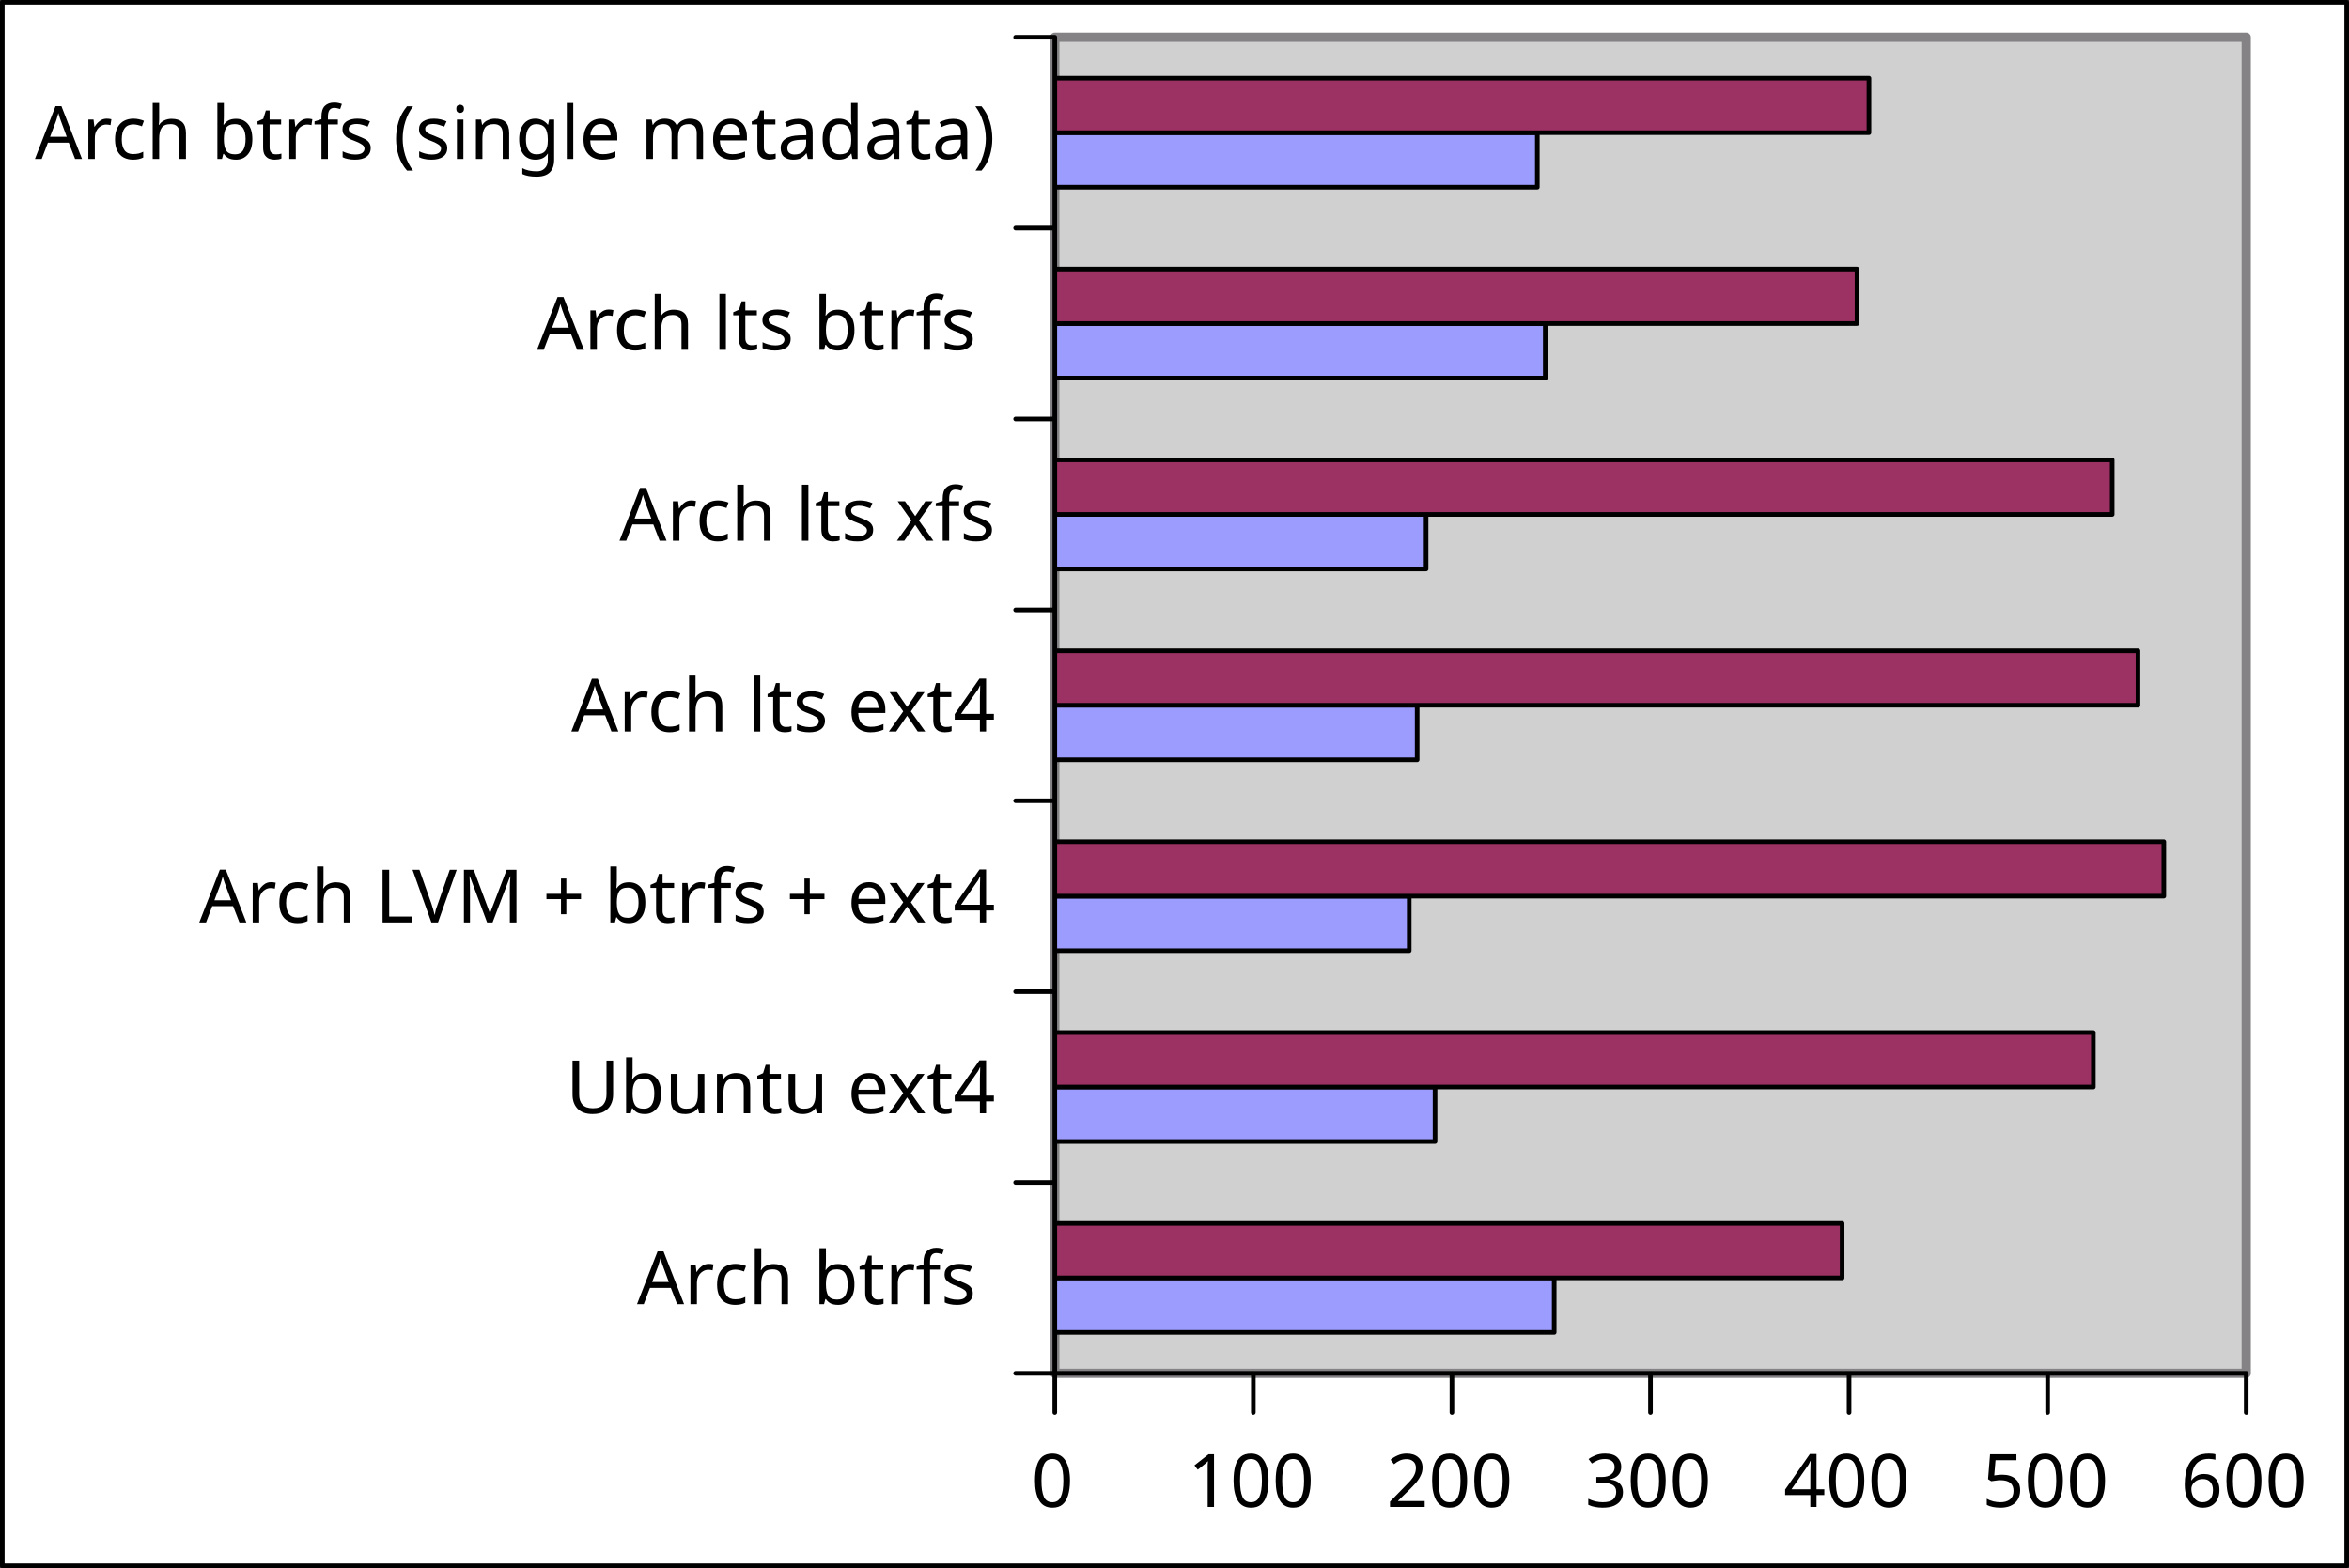 <?xml version="1.0" encoding="UTF-8"?>
<svg xmlns="http://www.w3.org/2000/svg" xmlns:xlink="http://www.w3.org/1999/xlink" width="255pt" height="170.25pt" viewBox="0 0 255 170.25" version="1.1">
<rect x="0" y="0" width="255" height="170.25" fill="#333333" stroke="none"/>
<defs>
<g>
<symbol overflow="visible" id="glyph0-0">
<path style="stroke:none;" d="M 0.75 0 L 0.75 -5.719 L 4.047 -5.719 L 4.047 0 Z M 1.156 -0.406 L 3.625 -0.406 L 3.625 -5.297 L 1.156 -5.297 Z M 1.156 -0.406 "/>
</symbol>
<symbol overflow="visible" id="glyph0-1">
<path style="stroke:none;" d="M 4.188 -2.859 C 4.188 -2.242 4.117 -1.719 3.984 -1.281 C 3.859 -0.844 3.656 -0.504 3.375 -0.266 C 3.102 -0.035 2.738 0.078 2.281 0.078 C 1.633 0.078 1.156 -0.18 0.844 -0.703 C 0.539 -1.223 0.391 -1.941 0.391 -2.859 C 0.391 -3.484 0.453 -4.016 0.578 -4.453 C 0.703 -4.891 0.898 -5.223 1.172 -5.453 C 1.453 -5.68 1.82 -5.797 2.281 -5.797 C 2.914 -5.797 3.391 -5.535 3.703 -5.016 C 4.023 -4.504 4.188 -3.785 4.188 -2.859 Z M 1.094 -2.859 C 1.094 -2.078 1.18 -1.488 1.359 -1.094 C 1.535 -0.707 1.844 -0.516 2.281 -0.516 C 2.707 -0.516 3.008 -0.707 3.188 -1.094 C 3.375 -1.488 3.469 -2.078 3.469 -2.859 C 3.469 -3.641 3.375 -4.223 3.188 -4.609 C 3.008 -5.004 2.707 -5.203 2.281 -5.203 C 1.844 -5.203 1.535 -5.004 1.359 -4.609 C 1.18 -4.223 1.094 -3.641 1.094 -2.859 Z M 1.094 -2.859 "/>
</symbol>
<symbol overflow="visible" id="glyph0-2">
<path style="stroke:none;" d="M 2.844 0 L 2.156 0 L 2.156 -3.984 C 2.156 -4.223 2.156 -4.41 2.156 -4.547 C 2.164 -4.68 2.176 -4.82 2.188 -4.969 C 2.102 -4.883 2.023 -4.812 1.953 -4.75 C 1.879 -4.695 1.789 -4.625 1.688 -4.531 L 1.078 -4.047 L 0.719 -4.516 L 2.25 -5.719 L 2.844 -5.719 Z M 2.844 0 "/>
</symbol>
<symbol overflow="visible" id="glyph0-3">
<path style="stroke:none;" d="M 4.156 0 L 0.391 0 L 0.391 -0.578 L 1.875 -2.094 C 2.164 -2.383 2.41 -2.641 2.609 -2.859 C 2.805 -3.086 2.953 -3.305 3.047 -3.516 C 3.148 -3.734 3.203 -3.973 3.203 -4.234 C 3.203 -4.547 3.109 -4.781 2.922 -4.938 C 2.734 -5.102 2.492 -5.188 2.203 -5.188 C 1.922 -5.188 1.676 -5.141 1.469 -5.047 C 1.258 -4.953 1.047 -4.816 0.828 -4.641 L 0.453 -5.125 C 0.672 -5.312 0.926 -5.469 1.219 -5.594 C 1.508 -5.727 1.836 -5.797 2.203 -5.797 C 2.734 -5.797 3.148 -5.66 3.453 -5.391 C 3.766 -5.117 3.922 -4.742 3.922 -4.266 C 3.922 -3.973 3.859 -3.695 3.734 -3.438 C 3.617 -3.176 3.453 -2.914 3.234 -2.656 C 3.016 -2.406 2.758 -2.133 2.469 -1.844 L 1.266 -0.672 L 1.266 -0.641 L 4.156 -0.641 Z M 4.156 0 "/>
</symbol>
<symbol overflow="visible" id="glyph0-4">
<path style="stroke:none;" d="M 3.938 -4.375 C 3.938 -3.988 3.828 -3.68 3.609 -3.453 C 3.398 -3.234 3.117 -3.086 2.766 -3.016 L 2.766 -2.969 C 3.223 -2.914 3.562 -2.77 3.781 -2.531 C 4.008 -2.301 4.125 -2 4.125 -1.625 C 4.125 -1.289 4.047 -0.992 3.891 -0.734 C 3.734 -0.484 3.492 -0.285 3.172 -0.141 C 2.848 0.004 2.43 0.078 1.922 0.078 C 1.629 0.078 1.352 0.051 1.094 0 C 0.844 -0.039 0.598 -0.117 0.359 -0.234 L 0.359 -0.891 C 0.598 -0.773 0.852 -0.68 1.125 -0.609 C 1.406 -0.547 1.676 -0.516 1.938 -0.516 C 2.445 -0.516 2.816 -0.613 3.047 -0.812 C 3.273 -1.008 3.391 -1.285 3.391 -1.641 C 3.391 -1.992 3.25 -2.25 2.969 -2.406 C 2.688 -2.562 2.289 -2.641 1.781 -2.641 L 1.234 -2.641 L 1.234 -3.25 L 1.797 -3.25 C 2.266 -3.25 2.617 -3.348 2.859 -3.547 C 3.098 -3.742 3.219 -4.004 3.219 -4.328 C 3.219 -4.609 3.125 -4.82 2.938 -4.969 C 2.75 -5.125 2.5 -5.203 2.188 -5.203 C 1.875 -5.203 1.609 -5.156 1.391 -5.062 C 1.172 -4.969 0.957 -4.852 0.75 -4.719 L 0.391 -5.203 C 0.598 -5.359 0.848 -5.492 1.141 -5.609 C 1.441 -5.734 1.785 -5.797 2.172 -5.797 C 2.773 -5.797 3.219 -5.66 3.5 -5.391 C 3.789 -5.117 3.938 -4.781 3.938 -4.375 Z M 3.938 -4.375 "/>
</symbol>
<symbol overflow="visible" id="glyph0-5">
<path style="stroke:none;" d="M 4.422 -1.297 L 3.578 -1.297 L 3.578 0 L 2.906 0 L 2.906 -1.297 L 0.172 -1.297 L 0.172 -1.891 L 2.859 -5.75 L 3.578 -5.75 L 3.578 -1.922 L 4.422 -1.922 Z M 2.906 -3.734 C 2.906 -4.004 2.91 -4.238 2.922 -4.438 C 2.93 -4.633 2.938 -4.816 2.938 -4.984 L 2.906 -4.984 C 2.863 -4.891 2.812 -4.781 2.75 -4.656 C 2.688 -4.539 2.625 -4.445 2.562 -4.375 L 0.859 -1.922 L 2.906 -1.922 Z M 2.906 -3.734 "/>
</symbol>
<symbol overflow="visible" id="glyph0-6">
<path style="stroke:none;" d="M 2.203 -3.5 C 2.785 -3.5 3.25 -3.352 3.594 -3.062 C 3.945 -2.77 4.125 -2.359 4.125 -1.828 C 4.125 -1.234 3.93 -0.766 3.547 -0.422 C 3.172 -0.086 2.648 0.078 1.984 0.078 C 1.691 0.078 1.414 0.051 1.156 0 C 0.895 -0.051 0.676 -0.129 0.5 -0.234 L 0.5 -0.891 C 0.695 -0.773 0.93 -0.68 1.203 -0.609 C 1.473 -0.547 1.734 -0.516 1.984 -0.516 C 2.41 -0.516 2.754 -0.613 3.016 -0.812 C 3.273 -1.02 3.406 -1.332 3.406 -1.75 C 3.406 -2.125 3.289 -2.41 3.062 -2.609 C 2.832 -2.805 2.469 -2.906 1.969 -2.906 C 1.82 -2.906 1.648 -2.891 1.453 -2.859 C 1.266 -2.836 1.109 -2.816 0.984 -2.797 L 0.641 -3.016 L 0.859 -5.719 L 3.719 -5.719 L 3.719 -5.078 L 1.453 -5.078 L 1.312 -3.422 C 1.406 -3.43 1.531 -3.445 1.688 -3.469 C 1.844 -3.488 2.016 -3.5 2.203 -3.5 Z M 2.203 -3.5 "/>
</symbol>
<symbol overflow="visible" id="glyph0-7">
<path style="stroke:none;" d="M 0.438 -2.438 C 0.438 -2.852 0.473 -3.258 0.547 -3.656 C 0.617 -4.051 0.75 -4.41 0.938 -4.734 C 1.125 -5.055 1.391 -5.312 1.734 -5.5 C 2.078 -5.695 2.52 -5.797 3.062 -5.797 C 3.164 -5.797 3.285 -5.789 3.422 -5.781 C 3.555 -5.77 3.672 -5.75 3.766 -5.719 L 3.766 -5.125 C 3.66 -5.156 3.547 -5.176 3.422 -5.188 C 3.305 -5.207 3.191 -5.219 3.078 -5.219 C 2.703 -5.219 2.391 -5.156 2.141 -5.031 C 1.898 -4.906 1.707 -4.734 1.562 -4.516 C 1.426 -4.305 1.328 -4.062 1.266 -3.781 C 1.203 -3.508 1.16 -3.219 1.141 -2.906 L 1.188 -2.906 C 1.312 -3.094 1.484 -3.25 1.703 -3.375 C 1.922 -3.508 2.203 -3.578 2.547 -3.578 C 3.035 -3.578 3.43 -3.426 3.734 -3.125 C 4.047 -2.82 4.203 -2.395 4.203 -1.844 C 4.203 -1.238 4.035 -0.766 3.703 -0.422 C 3.379 -0.086 2.941 0.078 2.391 0.078 C 2.023 0.078 1.691 -0.008 1.391 -0.188 C 1.098 -0.375 0.863 -0.648 0.688 -1.016 C 0.52 -1.391 0.438 -1.863 0.438 -2.438 Z M 2.375 -0.516 C 2.707 -0.516 2.977 -0.617 3.188 -0.828 C 3.395 -1.047 3.5 -1.383 3.5 -1.844 C 3.5 -2.207 3.406 -2.492 3.219 -2.703 C 3.039 -2.922 2.77 -3.031 2.406 -3.031 C 2.156 -3.031 1.938 -2.977 1.75 -2.875 C 1.562 -2.77 1.414 -2.633 1.312 -2.469 C 1.207 -2.312 1.156 -2.145 1.156 -1.969 C 1.156 -1.738 1.195 -1.508 1.281 -1.281 C 1.375 -1.062 1.508 -0.879 1.688 -0.734 C 1.875 -0.586 2.102 -0.516 2.375 -0.516 Z M 2.375 -0.516 "/>
</symbol>
<symbol overflow="visible" id="glyph0-8">
<path style="stroke:none;" d="M 4.359 0 L 3.672 -1.766 L 1.406 -1.766 L 0.734 0 L 0 0 L 2.234 -5.734 L 2.875 -5.734 L 5.109 0 Z M 2.812 -4.141 C 2.801 -4.18 2.773 -4.254 2.734 -4.359 C 2.703 -4.473 2.664 -4.586 2.625 -4.703 C 2.594 -4.828 2.566 -4.922 2.547 -4.984 C 2.504 -4.828 2.457 -4.664 2.406 -4.5 C 2.363 -4.344 2.328 -4.223 2.297 -4.141 L 1.641 -2.406 L 3.453 -2.406 Z M 2.812 -4.141 "/>
</symbol>
<symbol overflow="visible" id="glyph0-9">
<path style="stroke:none;" d="M 2.688 -4.375 C 2.758 -4.375 2.844 -4.367 2.938 -4.359 C 3.031 -4.348 3.113 -4.332 3.188 -4.312 L 3.094 -3.672 C 3.02 -3.691 2.941 -3.707 2.859 -3.719 C 2.785 -3.727 2.707 -3.734 2.625 -3.734 C 2.406 -3.734 2.203 -3.672 2.016 -3.547 C 1.828 -3.43 1.676 -3.266 1.562 -3.047 C 1.445 -2.828 1.391 -2.57 1.391 -2.281 L 1.391 0 L 0.688 0 L 0.688 -4.281 L 1.25 -4.281 L 1.344 -3.5 L 1.375 -3.5 C 1.508 -3.738 1.688 -3.941 1.906 -4.109 C 2.125 -4.285 2.383 -4.375 2.688 -4.375 Z M 2.688 -4.375 "/>
</symbol>
<symbol overflow="visible" id="glyph0-10">
<path style="stroke:none;" d="M 2.406 0.078 C 2.02 0.078 1.676 0 1.375 -0.156 C 1.082 -0.312 0.852 -0.551 0.688 -0.875 C 0.52 -1.195 0.438 -1.613 0.438 -2.125 C 0.438 -2.645 0.523 -3.07 0.703 -3.406 C 0.879 -3.738 1.117 -3.984 1.422 -4.141 C 1.723 -4.297 2.066 -4.375 2.453 -4.375 C 2.672 -4.375 2.879 -4.348 3.078 -4.297 C 3.285 -4.254 3.453 -4.203 3.578 -4.141 L 3.359 -3.547 C 3.234 -3.598 3.082 -3.645 2.906 -3.688 C 2.738 -3.727 2.582 -3.75 2.438 -3.75 C 1.594 -3.75 1.172 -3.207 1.172 -2.125 C 1.172 -1.613 1.27 -1.219 1.469 -0.938 C 1.676 -0.664 1.984 -0.531 2.391 -0.531 C 2.629 -0.531 2.836 -0.551 3.016 -0.594 C 3.191 -0.645 3.352 -0.707 3.5 -0.781 L 3.5 -0.156 C 3.352 -0.082 3.191 -0.023 3.016 0.016 C 2.848 0.055 2.645 0.078 2.406 0.078 Z M 2.406 0.078 "/>
</symbol>
<symbol overflow="visible" id="glyph0-11">
<path style="stroke:none;" d="M 1.391 -4.297 C 1.391 -4.078 1.375 -3.879 1.344 -3.703 L 1.391 -3.703 C 1.523 -3.922 1.711 -4.082 1.953 -4.188 C 2.191 -4.301 2.453 -4.359 2.734 -4.359 C 3.254 -4.359 3.645 -4.234 3.906 -3.984 C 4.164 -3.734 4.297 -3.336 4.297 -2.797 L 4.297 0 L 3.594 0 L 3.594 -2.75 C 3.594 -3.438 3.273 -3.781 2.641 -3.781 C 2.16 -3.781 1.832 -3.645 1.656 -3.375 C 1.477 -3.102 1.391 -2.719 1.391 -2.219 L 1.391 0 L 0.688 0 L 0.688 -6.078 L 1.391 -6.078 Z M 1.391 -4.297 "/>
</symbol>
<symbol overflow="visible" id="glyph0-12">
<path style="stroke:none;" d=""/>
</symbol>
<symbol overflow="visible" id="glyph0-13">
<path style="stroke:none;" d="M 1.391 -4.594 C 1.391 -4.414 1.383 -4.25 1.375 -4.094 C 1.363 -3.938 1.352 -3.812 1.344 -3.719 L 1.391 -3.719 C 1.504 -3.895 1.664 -4.047 1.875 -4.172 C 2.094 -4.297 2.375 -4.359 2.719 -4.359 C 3.25 -4.359 3.676 -4.172 4 -3.797 C 4.32 -3.43 4.484 -2.879 4.484 -2.141 C 4.484 -1.41 4.316 -0.859 3.984 -0.484 C 3.66 -0.109 3.238 0.078 2.719 0.078 C 2.375 0.078 2.094 0.02 1.875 -0.094 C 1.664 -0.219 1.504 -0.367 1.391 -0.547 L 1.328 -0.547 L 1.188 0 L 0.688 0 L 0.688 -6.078 L 1.391 -6.078 Z M 2.594 -3.781 C 2.133 -3.781 1.816 -3.645 1.641 -3.375 C 1.473 -3.113 1.391 -2.711 1.391 -2.172 L 1.391 -2.141 C 1.391 -1.609 1.473 -1.203 1.641 -0.922 C 1.816 -0.641 2.141 -0.5 2.609 -0.5 C 2.992 -0.5 3.281 -0.641 3.469 -0.922 C 3.656 -1.211 3.75 -1.625 3.75 -2.156 C 3.75 -3.238 3.363 -3.781 2.594 -3.781 Z M 2.594 -3.781 "/>
</symbol>
<symbol overflow="visible" id="glyph0-14">
<path style="stroke:none;" d="M 2.109 -0.5 C 2.211 -0.5 2.32 -0.504 2.438 -0.516 C 2.551 -0.535 2.645 -0.555 2.719 -0.578 L 2.719 -0.047 C 2.633 -0.004 2.523 0.023 2.391 0.047 C 2.254 0.066 2.117 0.078 1.984 0.078 C 1.766 0.078 1.562 0.039 1.375 -0.031 C 1.188 -0.113 1.031 -0.25 0.906 -0.438 C 0.789 -0.633 0.734 -0.906 0.734 -1.25 L 0.734 -3.75 L 0.125 -3.75 L 0.125 -4.078 L 0.75 -4.359 L 1.031 -5.266 L 1.438 -5.266 L 1.438 -4.281 L 2.688 -4.281 L 2.688 -3.75 L 1.438 -3.75 L 1.438 -1.266 C 1.438 -1.004 1.5 -0.812 1.625 -0.688 C 1.75 -0.562 1.91 -0.5 2.109 -0.5 Z M 2.109 -0.5 "/>
</symbol>
<symbol overflow="visible" id="glyph0-15">
<path style="stroke:none;" d="M 2.656 -3.75 L 1.578 -3.75 L 1.578 0 L 0.875 0 L 0.875 -3.75 L 0.125 -3.75 L 0.125 -4.078 L 0.875 -4.312 L 0.875 -4.562 C 0.875 -5.113 0.992 -5.508 1.234 -5.75 C 1.484 -6 1.828 -6.125 2.266 -6.125 C 2.43 -6.125 2.582 -6.109 2.719 -6.078 C 2.863 -6.047 2.988 -6.008 3.094 -5.969 L 2.906 -5.422 C 2.82 -5.453 2.723 -5.477 2.609 -5.5 C 2.504 -5.531 2.391 -5.547 2.266 -5.547 C 2.035 -5.547 1.863 -5.469 1.75 -5.312 C 1.633 -5.156 1.578 -4.906 1.578 -4.562 L 1.578 -4.281 L 2.656 -4.281 Z M 2.656 -3.75 "/>
</symbol>
<symbol overflow="visible" id="glyph0-16">
<path style="stroke:none;" d="M 3.469 -1.188 C 3.469 -0.77 3.312 -0.453 3 -0.234 C 2.695 -0.023 2.285 0.078 1.766 0.078 C 1.461 0.078 1.203 0.051 0.984 0 C 0.766 -0.039 0.578 -0.102 0.422 -0.188 L 0.422 -0.828 C 0.586 -0.742 0.789 -0.664 1.031 -0.594 C 1.281 -0.52 1.531 -0.484 1.781 -0.484 C 2.133 -0.484 2.391 -0.539 2.547 -0.656 C 2.711 -0.77 2.797 -0.926 2.797 -1.125 C 2.797 -1.227 2.766 -1.32 2.703 -1.406 C 2.641 -1.488 2.531 -1.57 2.375 -1.656 C 2.227 -1.75 2.016 -1.848 1.734 -1.953 C 1.453 -2.055 1.211 -2.16 1.016 -2.266 C 0.828 -2.379 0.676 -2.508 0.562 -2.656 C 0.457 -2.801 0.406 -2.992 0.406 -3.234 C 0.406 -3.598 0.551 -3.879 0.844 -4.078 C 1.145 -4.273 1.535 -4.375 2.016 -4.375 C 2.273 -4.375 2.52 -4.348 2.75 -4.297 C 2.977 -4.242 3.191 -4.172 3.391 -4.078 L 3.141 -3.516 C 2.961 -3.586 2.773 -3.648 2.578 -3.703 C 2.379 -3.766 2.176 -3.797 1.969 -3.797 C 1.676 -3.797 1.453 -3.75 1.297 -3.656 C 1.148 -3.562 1.078 -3.43 1.078 -3.266 C 1.078 -3.148 1.109 -3.051 1.172 -2.969 C 1.242 -2.883 1.363 -2.801 1.531 -2.719 C 1.695 -2.645 1.914 -2.555 2.188 -2.453 C 2.457 -2.348 2.688 -2.242 2.875 -2.141 C 3.07 -2.035 3.219 -1.906 3.312 -1.75 C 3.414 -1.602 3.469 -1.414 3.469 -1.188 Z M 3.469 -1.188 "/>
</symbol>
<symbol overflow="visible" id="glyph0-17">
<path style="stroke:none;" d="M 5.125 -2.016 C 5.125 -1.617 5.039 -1.258 4.875 -0.938 C 4.719 -0.625 4.473 -0.375 4.141 -0.188 C 3.816 -0.008 3.398 0.078 2.891 0.078 C 2.18 0.078 1.641 -0.113 1.266 -0.5 C 0.898 -0.883 0.719 -1.395 0.719 -2.031 L 0.719 -5.719 L 1.438 -5.719 L 1.438 -2.016 C 1.438 -1.547 1.562 -1.18 1.812 -0.922 C 2.062 -0.672 2.438 -0.547 2.938 -0.547 C 3.457 -0.547 3.832 -0.68 4.062 -0.953 C 4.289 -1.234 4.406 -1.586 4.406 -2.016 L 4.406 -5.719 L 5.125 -5.719 Z M 5.125 -2.016 "/>
</symbol>
<symbol overflow="visible" id="glyph0-18">
<path style="stroke:none;" d="M 4.266 -4.281 L 4.266 0 L 3.688 0 L 3.578 -0.562 L 3.547 -0.562 C 3.41 -0.344 3.219 -0.18 2.969 -0.078 C 2.727 0.023 2.469 0.078 2.188 0.078 C 1.676 0.078 1.285 -0.039 1.016 -0.281 C 0.754 -0.531 0.625 -0.93 0.625 -1.484 L 0.625 -4.281 L 1.344 -4.281 L 1.344 -1.531 C 1.344 -0.844 1.66 -0.5 2.297 -0.5 C 2.773 -0.5 3.102 -0.629 3.281 -0.891 C 3.469 -1.16 3.562 -1.551 3.562 -2.062 L 3.562 -4.281 Z M 4.266 -4.281 "/>
</symbol>
<symbol overflow="visible" id="glyph0-19">
<path style="stroke:none;" d="M 2.75 -4.375 C 3.258 -4.375 3.645 -4.25 3.906 -4 C 4.164 -3.75 4.297 -3.348 4.297 -2.797 L 4.297 0 L 3.594 0 L 3.594 -2.75 C 3.594 -3.438 3.273 -3.781 2.641 -3.781 C 2.16 -3.781 1.832 -3.645 1.656 -3.375 C 1.477 -3.102 1.391 -2.719 1.391 -2.219 L 1.391 0 L 0.688 0 L 0.688 -4.281 L 1.25 -4.281 L 1.359 -3.703 L 1.391 -3.703 C 1.523 -3.93 1.719 -4.098 1.969 -4.203 C 2.219 -4.316 2.477 -4.375 2.75 -4.375 Z M 2.75 -4.375 "/>
</symbol>
<symbol overflow="visible" id="glyph0-20">
<path style="stroke:none;" d="M 2.344 -4.375 C 2.707 -4.375 3.02 -4.289 3.281 -4.125 C 3.551 -3.969 3.754 -3.742 3.891 -3.453 C 4.035 -3.16 4.109 -2.82 4.109 -2.438 L 4.109 -2.016 L 1.172 -2.016 C 1.18 -1.523 1.301 -1.148 1.531 -0.891 C 1.77 -0.641 2.102 -0.516 2.531 -0.516 C 2.801 -0.516 3.039 -0.539 3.25 -0.594 C 3.469 -0.645 3.688 -0.719 3.906 -0.812 L 3.906 -0.203 C 3.688 -0.109 3.469 -0.039 3.25 0 C 3.039 0.051 2.789 0.078 2.5 0.078 C 2.094 0.078 1.734 -0.004 1.422 -0.172 C 1.109 -0.336 0.863 -0.582 0.688 -0.906 C 0.52 -1.238 0.438 -1.641 0.438 -2.109 C 0.438 -2.578 0.516 -2.977 0.672 -3.312 C 0.828 -3.656 1.047 -3.914 1.328 -4.094 C 1.617 -4.281 1.957 -4.375 2.344 -4.375 Z M 2.328 -3.797 C 1.992 -3.797 1.727 -3.688 1.531 -3.469 C 1.332 -3.25 1.219 -2.945 1.188 -2.562 L 3.375 -2.562 C 3.363 -2.926 3.273 -3.223 3.109 -3.453 C 2.941 -3.68 2.68 -3.797 2.328 -3.797 Z M 2.328 -3.797 "/>
</symbol>
<symbol overflow="visible" id="glyph0-21">
<path style="stroke:none;" d="M 1.703 -2.188 L 0.219 -4.281 L 1.016 -4.281 L 2.125 -2.672 L 3.219 -4.281 L 4.016 -4.281 L 2.531 -2.188 L 4.094 0 L 3.281 0 L 2.125 -1.719 L 0.938 0 L 0.141 0 Z M 1.703 -2.188 "/>
</symbol>
<symbol overflow="visible" id="glyph0-22">
<path style="stroke:none;" d="M 0.781 0 L 0.781 -5.719 L 1.5 -5.719 L 1.5 -0.641 L 3.984 -0.641 L 3.984 0 Z M 0.781 0 "/>
</symbol>
<symbol overflow="visible" id="glyph0-23">
<path style="stroke:none;" d="M 4.797 -5.719 L 2.766 0 L 2.047 0 L 0 -5.719 L 0.75 -5.719 L 2.047 -2.047 C 2.129 -1.816 2.195 -1.598 2.25 -1.391 C 2.312 -1.18 2.363 -0.984 2.406 -0.797 C 2.438 -0.984 2.477 -1.18 2.531 -1.391 C 2.594 -1.598 2.672 -1.82 2.766 -2.062 L 4.047 -5.719 Z M 4.797 -5.719 "/>
</symbol>
<symbol overflow="visible" id="glyph0-24">
<path style="stroke:none;" d="M 3.297 0 L 1.422 -5.016 L 1.391 -5.016 C 1.398 -4.848 1.41 -4.625 1.422 -4.344 C 1.43 -4.062 1.438 -3.77 1.438 -3.469 L 1.438 0 L 0.781 0 L 0.781 -5.719 L 1.844 -5.719 L 3.594 -1.031 L 3.625 -1.031 L 5.422 -5.719 L 6.484 -5.719 L 6.484 0 L 5.766 0 L 5.766 -3.516 C 5.766 -3.785 5.77 -4.055 5.781 -4.328 C 5.801 -4.609 5.816 -4.832 5.828 -5 L 5.797 -5 L 3.891 0 Z M 3.297 0 "/>
</symbol>
<symbol overflow="visible" id="glyph0-25">
<path style="stroke:none;" d="M 2.562 -3.109 L 4.156 -3.109 L 4.156 -2.531 L 2.562 -2.531 L 2.562 -0.891 L 1.984 -0.891 L 1.984 -2.531 L 0.406 -2.531 L 0.406 -3.109 L 1.984 -3.109 L 1.984 -4.766 L 2.562 -4.766 Z M 2.562 -3.109 "/>
</symbol>
<symbol overflow="visible" id="glyph0-26">
<path style="stroke:none;" d="M 1.391 0 L 0.688 0 L 0.688 -6.078 L 1.391 -6.078 Z M 1.391 0 "/>
</symbol>
<symbol overflow="visible" id="glyph0-27">
<path style="stroke:none;" d="M 0.312 -2.188 C 0.312 -2.844 0.406 -3.473 0.594 -4.078 C 0.789 -4.68 1.094 -5.227 1.5 -5.719 L 2.156 -5.719 C 1.781 -5.207 1.5 -4.648 1.312 -4.047 C 1.125 -3.453 1.031 -2.836 1.031 -2.203 C 1.031 -1.578 1.125 -0.969 1.312 -0.375 C 1.5 0.219 1.781 0.766 2.156 1.266 L 1.5 1.266 C 1.094 0.797 0.789 0.266 0.594 -0.328 C 0.406 -0.922 0.312 -1.539 0.312 -2.188 Z M 0.312 -2.188 "/>
</symbol>
<symbol overflow="visible" id="glyph0-28">
<path style="stroke:none;" d="M 1.047 -5.891 C 1.148 -5.891 1.242 -5.852 1.328 -5.781 C 1.41 -5.719 1.453 -5.609 1.453 -5.453 C 1.453 -5.297 1.41 -5.18 1.328 -5.109 C 1.242 -5.035 1.148 -5 1.047 -5 C 0.922 -5 0.816 -5.035 0.734 -5.109 C 0.66 -5.18 0.625 -5.297 0.625 -5.453 C 0.625 -5.609 0.66 -5.719 0.734 -5.781 C 0.816 -5.852 0.922 -5.891 1.047 -5.891 Z M 1.391 -4.281 L 1.391 0 L 0.688 0 L 0.688 -4.281 Z M 1.391 -4.281 "/>
</symbol>
<symbol overflow="visible" id="glyph0-29">
<path style="stroke:none;" d="M 2.203 -4.375 C 2.484 -4.375 2.734 -4.316 2.953 -4.203 C 3.18 -4.098 3.379 -3.938 3.547 -3.719 L 3.578 -3.719 L 3.688 -4.281 L 4.234 -4.281 L 4.234 0.078 C 4.234 0.68 4.078 1.141 3.766 1.453 C 3.453 1.766 2.969 1.922 2.312 1.922 C 1.688 1.922 1.176 1.828 0.781 1.641 L 0.781 1 C 1.195 1.227 1.723 1.344 2.359 1.344 C 2.723 1.344 3.008 1.234 3.219 1.016 C 3.438 0.797 3.547 0.5 3.547 0.125 L 3.547 -0.047 C 3.547 -0.109 3.547 -0.195 3.547 -0.312 C 3.555 -0.438 3.562 -0.52 3.562 -0.562 L 3.531 -0.562 C 3.25 -0.133 2.805 0.078 2.203 0.078 C 1.648 0.078 1.219 -0.113 0.906 -0.5 C 0.594 -0.895 0.438 -1.441 0.438 -2.141 C 0.438 -2.816 0.594 -3.359 0.906 -3.766 C 1.219 -4.172 1.648 -4.375 2.203 -4.375 Z M 2.297 -3.781 C 1.941 -3.781 1.664 -3.633 1.469 -3.344 C 1.27 -3.062 1.172 -2.656 1.172 -2.125 C 1.172 -1.602 1.266 -1.203 1.453 -0.922 C 1.648 -0.641 1.938 -0.5 2.312 -0.5 C 2.738 -0.5 3.051 -0.613 3.25 -0.844 C 3.445 -1.07 3.547 -1.445 3.547 -1.969 L 3.547 -2.141 C 3.547 -2.723 3.441 -3.141 3.234 -3.391 C 3.035 -3.648 2.723 -3.781 2.297 -3.781 Z M 2.297 -3.781 "/>
</symbol>
<symbol overflow="visible" id="glyph0-30">
<path style="stroke:none;" d="M 5.391 -4.375 C 5.867 -4.375 6.227 -4.25 6.469 -4 C 6.707 -3.75 6.828 -3.348 6.828 -2.797 L 6.828 0 L 6.141 0 L 6.141 -2.766 C 6.141 -3.441 5.848 -3.781 5.266 -3.781 C 4.848 -3.781 4.551 -3.66 4.375 -3.422 C 4.195 -3.18 4.109 -2.832 4.109 -2.375 L 4.109 0 L 3.406 0 L 3.406 -2.766 C 3.406 -3.441 3.113 -3.781 2.531 -3.781 C 2.094 -3.781 1.789 -3.645 1.625 -3.375 C 1.469 -3.102 1.391 -2.719 1.391 -2.219 L 1.391 0 L 0.688 0 L 0.688 -4.281 L 1.25 -4.281 L 1.359 -3.703 L 1.391 -3.703 C 1.523 -3.93 1.703 -4.098 1.922 -4.203 C 2.148 -4.316 2.395 -4.375 2.656 -4.375 C 3.32 -4.375 3.758 -4.129 3.969 -3.641 L 4.016 -3.641 C 4.148 -3.891 4.344 -4.07 4.594 -4.188 C 4.844 -4.312 5.109 -4.375 5.391 -4.375 Z M 5.391 -4.375 "/>
</symbol>
<symbol overflow="visible" id="glyph0-31">
<path style="stroke:none;" d="M 2.297 -4.359 C 2.828 -4.359 3.219 -4.242 3.469 -4.016 C 3.719 -3.785 3.844 -3.422 3.844 -2.922 L 3.844 0 L 3.328 0 L 3.188 -0.609 L 3.156 -0.609 C 2.969 -0.367 2.77 -0.191 2.562 -0.078 C 2.363 0.023 2.082 0.078 1.719 0.078 C 1.332 0.078 1.008 -0.02 0.75 -0.219 C 0.5 -0.426 0.375 -0.75 0.375 -1.188 C 0.375 -1.613 0.539 -1.941 0.875 -2.172 C 1.207 -2.41 1.723 -2.539 2.422 -2.562 L 3.156 -2.578 L 3.156 -2.844 C 3.156 -3.195 3.078 -3.441 2.922 -3.578 C 2.766 -3.723 2.547 -3.797 2.266 -3.797 C 2.035 -3.797 1.816 -3.758 1.609 -3.688 C 1.41 -3.625 1.227 -3.551 1.062 -3.469 L 0.844 -3.984 C 1.031 -4.086 1.25 -4.176 1.5 -4.25 C 1.758 -4.32 2.023 -4.359 2.297 -4.359 Z M 2.516 -2.078 C 1.984 -2.055 1.613 -1.969 1.406 -1.812 C 1.195 -1.664 1.094 -1.457 1.094 -1.188 C 1.094 -0.945 1.164 -0.77 1.312 -0.656 C 1.457 -0.539 1.645 -0.484 1.875 -0.484 C 2.238 -0.484 2.539 -0.582 2.781 -0.781 C 3.02 -0.988 3.141 -1.301 3.141 -1.719 L 3.141 -2.094 Z M 2.516 -2.078 "/>
</symbol>
<symbol overflow="visible" id="glyph0-32">
<path style="stroke:none;" d="M 2.203 0.078 C 1.672 0.078 1.242 -0.102 0.922 -0.469 C 0.598 -0.844 0.438 -1.398 0.438 -2.141 C 0.438 -2.867 0.598 -3.422 0.922 -3.797 C 1.242 -4.18 1.672 -4.375 2.203 -4.375 C 2.535 -4.375 2.805 -4.312 3.016 -4.188 C 3.234 -4.062 3.406 -3.91 3.531 -3.734 L 3.578 -3.734 C 3.578 -3.805 3.566 -3.91 3.547 -4.047 C 3.535 -4.18 3.531 -4.289 3.531 -4.375 L 3.531 -6.078 L 4.234 -6.078 L 4.234 0 L 3.672 0 L 3.562 -0.578 L 3.531 -0.578 C 3.406 -0.391 3.234 -0.234 3.016 -0.109 C 2.805 0.016 2.535 0.078 2.203 0.078 Z M 2.312 -0.5 C 2.758 -0.5 3.078 -0.625 3.266 -0.875 C 3.453 -1.125 3.547 -1.5 3.547 -2 L 3.547 -2.125 C 3.547 -2.656 3.457 -3.062 3.281 -3.344 C 3.102 -3.633 2.773 -3.781 2.297 -3.781 C 1.922 -3.781 1.641 -3.629 1.453 -3.328 C 1.266 -3.023 1.172 -2.625 1.172 -2.125 C 1.172 -1.613 1.266 -1.211 1.453 -0.922 C 1.641 -0.641 1.926 -0.5 2.312 -0.5 Z M 2.312 -0.5 "/>
</symbol>
<symbol overflow="visible" id="glyph0-33">
<path style="stroke:none;" d="M 2.078 -2.188 C 2.078 -1.539 1.984 -0.922 1.797 -0.328 C 1.609 0.266 1.312 0.797 0.906 1.266 L 0.25 1.266 C 0.613 0.766 0.891 0.219 1.078 -0.375 C 1.273 -0.969 1.375 -1.578 1.375 -2.203 C 1.375 -2.836 1.273 -3.453 1.078 -4.047 C 0.891 -4.648 0.609 -5.207 0.234 -5.719 L 0.906 -5.719 C 1.312 -5.227 1.609 -4.68 1.797 -4.078 C 1.984 -3.473 2.078 -2.844 2.078 -2.188 Z M 2.078 -2.188 "/>
</symbol>
</g>
<clipPath id="clip1">
  <path d="M 114.504 138 L 169 138 L 169 145 L 114.504 145 Z M 114.504 138 "/>
</clipPath>
<clipPath id="clip2">
  <path d="M 114.504 132 L 200 132 L 200 139 L 114.504 139 Z M 114.504 132 "/>
</clipPath>
<clipPath id="clip3">
  <path d="M 114.504 132 L 201 132 L 201 139 L 114.504 139 Z M 114.504 132 "/>
</clipPath>
<clipPath id="clip4">
  <path d="M 114.504 118 L 156 118 L 156 124 L 114.504 124 Z M 114.504 118 "/>
</clipPath>
<clipPath id="clip5">
  <path d="M 114.504 117 L 157 117 L 157 125 L 114.504 125 Z M 114.504 117 "/>
</clipPath>
<clipPath id="clip6">
  <path d="M 114.504 112 L 228 112 L 228 119 L 114.504 119 Z M 114.504 112 "/>
</clipPath>
<clipPath id="clip7">
  <path d="M 114.504 111 L 228 111 L 228 119 L 114.504 119 Z M 114.504 111 "/>
</clipPath>
<clipPath id="clip8">
  <path d="M 114.504 97 L 153 97 L 153 104 L 114.504 104 Z M 114.504 97 "/>
</clipPath>
<clipPath id="clip9">
  <path d="M 114.504 97 L 154 97 L 154 104 L 114.504 104 Z M 114.504 97 "/>
</clipPath>
<clipPath id="clip10">
  <path d="M 114.504 91 L 235 91 L 235 98 L 114.504 98 Z M 114.504 91 "/>
</clipPath>
<clipPath id="clip11">
  <path d="M 114.504 91 L 236 91 L 236 98 L 114.504 98 Z M 114.504 91 "/>
</clipPath>
<clipPath id="clip12">
  <path d="M 114.504 76 L 154 76 L 154 83 L 114.504 83 Z M 114.504 76 "/>
</clipPath>
<clipPath id="clip13">
  <path d="M 114.504 76 L 155 76 L 155 83 L 114.504 83 Z M 114.504 76 "/>
</clipPath>
<clipPath id="clip14">
  <path d="M 114.504 70 L 233 70 L 233 77 L 114.504 77 Z M 114.504 70 "/>
</clipPath>
<clipPath id="clip15">
  <path d="M 114.504 55 L 155 55 L 155 62 L 114.504 62 Z M 114.504 55 "/>
</clipPath>
<clipPath id="clip16">
  <path d="M 114.504 55 L 156 55 L 156 63 L 114.504 63 Z M 114.504 55 "/>
</clipPath>
<clipPath id="clip17">
  <path d="M 114.504 49 L 230 49 L 230 56 L 114.504 56 Z M 114.504 49 "/>
</clipPath>
<clipPath id="clip18">
  <path d="M 114.504 49 L 230 49 L 230 57 L 114.504 57 Z M 114.504 49 "/>
</clipPath>
<clipPath id="clip19">
  <path d="M 114.504 35 L 168 35 L 168 42 L 114.504 42 Z M 114.504 35 "/>
</clipPath>
<clipPath id="clip20">
  <path d="M 114.504 34 L 168 34 L 168 42 L 114.504 42 Z M 114.504 34 "/>
</clipPath>
<clipPath id="clip21">
  <path d="M 114.504 29 L 202 29 L 202 36 L 114.504 36 Z M 114.504 29 "/>
</clipPath>
<clipPath id="clip22">
  <path d="M 114.504 28 L 202 28 L 202 36 L 114.504 36 Z M 114.504 28 "/>
</clipPath>
<clipPath id="clip23">
  <path d="M 114.504 14 L 167 14 L 167 21 L 114.504 21 Z M 114.504 14 "/>
</clipPath>
<clipPath id="clip24">
  <path d="M 114.504 14 L 168 14 L 168 21 L 114.504 21 Z M 114.504 14 "/>
</clipPath>
<clipPath id="clip25">
  <path d="M 114.504 8 L 203 8 L 203 15 L 114.504 15 Z M 114.504 8 "/>
</clipPath>
<clipPath id="clip26">
  <path d="M 114.504 8 L 204 8 L 204 15 L 114.504 15 Z M 114.504 8 "/>
</clipPath>
</defs>
<g id="surface76593">
<path style=" stroke:none;fill-rule:nonzero;fill:rgb(100%,100%,100%);fill-opacity:1;" d="M 0.25 0.25 L 254.75 0.25 L 254.75 170 L 0.25 170 Z M 0.25 0.25 "/>
<path style="fill:none;stroke-width:0.5;stroke-linecap:round;stroke-linejoin:round;stroke:rgb(0%,0%,0%);stroke-opacity:1;stroke-miterlimit:10;" d="M 0.25 0.25 L 254.75 0.25 L 254.75 170 L 0.25 170 Z M 0.25 0.25 "/>
<path style="fill-rule:nonzero;fill:rgb(81.569%,81.569%,81.569%);fill-opacity:1;stroke-width:1;stroke-linecap:round;stroke-linejoin:round;stroke:rgb(51.765%,50.98%,51.765%);stroke-opacity:1;stroke-miterlimit:10;" d="M 114.504 4.043 L 243.844 4.043 L 243.844 149.102 L 114.504 149.102 Z M 114.504 4.043 "/>
<g clip-path="url(#clip1)" clip-rule="nonzero">
<path style="fill-rule:nonzero;fill:rgb(61.176%,61.176%,100%);fill-opacity:1;stroke-width:0.5;stroke-linecap:round;stroke-linejoin:round;stroke:rgb(0%,0%,0%);stroke-opacity:1;stroke-miterlimit:10;" d="M 114.504 144.66 L 168.719 144.66 L 168.719 138.738 L 114.504 138.738 Z M 114.504 144.66 "/>
</g>
<g clip-path="url(#clip2)" clip-rule="nonzero">
<path style=" stroke:none;fill-rule:nonzero;fill:rgb(61.176%,19.216%,38.824%);fill-opacity:1;" d="M 114.504 138.738 L 199.977 138.738 L 199.977 132.82 L 114.504 132.82 Z M 114.504 138.738 "/>
</g>
<g clip-path="url(#clip3)" clip-rule="nonzero">
<path style="fill:none;stroke-width:0.5;stroke-linecap:round;stroke-linejoin:round;stroke:rgb(0%,0%,0%);stroke-opacity:1;stroke-miterlimit:10;" d="M 114.504 138.738 L 199.977 138.738 L 199.977 132.82 L 114.504 132.82 Z M 114.504 138.738 "/>
</g>
<g clip-path="url(#clip4)" clip-rule="nonzero">
<path style=" stroke:none;fill-rule:nonzero;fill:rgb(61.176%,61.176%,100%);fill-opacity:1;" d="M 114.504 123.938 L 155.785 123.938 L 155.785 118.016 L 114.504 118.016 Z M 114.504 123.938 "/>
</g>
<g clip-path="url(#clip5)" clip-rule="nonzero">
<path style="fill:none;stroke-width:0.5;stroke-linecap:round;stroke-linejoin:round;stroke:rgb(0%,0%,0%);stroke-opacity:1;stroke-miterlimit:10;" d="M 114.504 123.938 L 155.785 123.938 L 155.785 118.016 L 114.504 118.016 Z M 114.504 123.938 "/>
</g>
<g clip-path="url(#clip6)" clip-rule="nonzero">
<path style=" stroke:none;fill-rule:nonzero;fill:rgb(61.176%,19.216%,38.824%);fill-opacity:1;" d="M 114.504 118.016 L 227.246 118.016 L 227.246 112.098 L 114.504 112.098 Z M 114.504 118.016 "/>
</g>
<g clip-path="url(#clip7)" clip-rule="nonzero">
<path style="fill:none;stroke-width:0.5;stroke-linecap:round;stroke-linejoin:round;stroke:rgb(0%,0%,0%);stroke-opacity:1;stroke-miterlimit:10;" d="M 114.504 118.016 L 227.246 118.016 L 227.246 112.098 L 114.504 112.098 Z M 114.504 118.016 "/>
</g>
<g clip-path="url(#clip8)" clip-rule="nonzero">
<path style=" stroke:none;fill-rule:nonzero;fill:rgb(61.176%,61.176%,100%);fill-opacity:1;" d="M 114.504 103.215 L 152.98 103.215 L 152.98 97.293 L 114.504 97.293 Z M 114.504 103.215 "/>
</g>
<g clip-path="url(#clip9)" clip-rule="nonzero">
<path style="fill:none;stroke-width:0.5;stroke-linecap:round;stroke-linejoin:round;stroke:rgb(0%,0%,0%);stroke-opacity:1;stroke-miterlimit:10;" d="M 114.504 103.215 L 152.98 103.215 L 152.98 97.293 L 114.504 97.293 Z M 114.504 103.215 "/>
</g>
<g clip-path="url(#clip10)" clip-rule="nonzero">
<path style=" stroke:none;fill-rule:nonzero;fill:rgb(61.176%,19.216%,38.824%);fill-opacity:1;" d="M 114.504 97.293 L 234.898 97.293 L 234.898 91.375 L 114.504 91.375 Z M 114.504 97.293 "/>
</g>
<g clip-path="url(#clip11)" clip-rule="nonzero">
<path style="fill:none;stroke-width:0.5;stroke-linecap:round;stroke-linejoin:round;stroke:rgb(0%,0%,0%);stroke-opacity:1;stroke-miterlimit:10;" d="M 114.504 97.293 L 234.898 97.293 L 234.898 91.375 L 114.504 91.375 Z M 114.504 97.293 "/>
</g>
<g clip-path="url(#clip12)" clip-rule="nonzero">
<path style=" stroke:none;fill-rule:nonzero;fill:rgb(61.176%,61.176%,100%);fill-opacity:1;" d="M 114.504 82.492 L 153.844 82.492 L 153.844 76.57 L 114.504 76.57 Z M 114.504 82.492 "/>
</g>
<g clip-path="url(#clip13)" clip-rule="nonzero">
<path style="fill:none;stroke-width:0.5;stroke-linecap:round;stroke-linejoin:round;stroke:rgb(0%,0%,0%);stroke-opacity:1;stroke-miterlimit:10;" d="M 114.504 82.492 L 153.844 82.492 L 153.844 76.57 L 114.504 76.57 Z M 114.504 82.492 "/>
</g>
<g clip-path="url(#clip14)" clip-rule="nonzero">
<path style="fill-rule:nonzero;fill:rgb(61.176%,19.216%,38.824%);fill-opacity:1;stroke-width:0.5;stroke-linecap:round;stroke-linejoin:round;stroke:rgb(0%,0%,0%);stroke-opacity:1;stroke-miterlimit:10;" d="M 114.504 76.57 L 232.094 76.57 L 232.094 70.652 L 114.504 70.652 Z M 114.504 76.57 "/>
</g>
<g clip-path="url(#clip15)" clip-rule="nonzero">
<path style=" stroke:none;fill-rule:nonzero;fill:rgb(61.176%,61.176%,100%);fill-opacity:1;" d="M 114.504 61.77 L 154.812 61.77 L 154.812 55.848 L 114.504 55.848 Z M 114.504 61.77 "/>
</g>
<g clip-path="url(#clip16)" clip-rule="nonzero">
<path style="fill:none;stroke-width:0.5;stroke-linecap:round;stroke-linejoin:round;stroke:rgb(0%,0%,0%);stroke-opacity:1;stroke-miterlimit:10;" d="M 114.504 61.77 L 154.812 61.77 L 154.812 55.848 L 114.504 55.848 Z M 114.504 61.77 "/>
</g>
<g clip-path="url(#clip17)" clip-rule="nonzero">
<path style=" stroke:none;fill-rule:nonzero;fill:rgb(61.176%,19.216%,38.824%);fill-opacity:1;" d="M 114.504 55.848 L 229.293 55.848 L 229.293 49.93 L 114.504 49.93 Z M 114.504 55.848 "/>
</g>
<g clip-path="url(#clip18)" clip-rule="nonzero">
<path style="fill:none;stroke-width:0.5;stroke-linecap:round;stroke-linejoin:round;stroke:rgb(0%,0%,0%);stroke-opacity:1;stroke-miterlimit:10;" d="M 114.504 55.848 L 229.293 55.848 L 229.293 49.93 L 114.504 49.93 Z M 114.504 55.848 "/>
</g>
<g clip-path="url(#clip19)" clip-rule="nonzero">
<path style=" stroke:none;fill-rule:nonzero;fill:rgb(61.176%,61.176%,100%);fill-opacity:1;" d="M 114.504 41.047 L 167.75 41.047 L 167.75 35.129 L 114.504 35.129 Z M 114.504 41.047 "/>
</g>
<g clip-path="url(#clip20)" clip-rule="nonzero">
<path style="fill:none;stroke-width:0.5;stroke-linecap:round;stroke-linejoin:round;stroke:rgb(0%,0%,0%);stroke-opacity:1;stroke-miterlimit:10;" d="M 114.504 41.047 L 167.75 41.047 L 167.75 35.129 L 114.504 35.129 Z M 114.504 41.047 "/>
</g>
<g clip-path="url(#clip21)" clip-rule="nonzero">
<path style=" stroke:none;fill-rule:nonzero;fill:rgb(61.176%,19.216%,38.824%);fill-opacity:1;" d="M 114.504 35.129 L 201.594 35.129 L 201.594 29.207 L 114.504 29.207 Z M 114.504 35.129 "/>
</g>
<g clip-path="url(#clip22)" clip-rule="nonzero">
<path style="fill:none;stroke-width:0.5;stroke-linecap:round;stroke-linejoin:round;stroke:rgb(0%,0%,0%);stroke-opacity:1;stroke-miterlimit:10;" d="M 114.504 35.129 L 201.594 35.129 L 201.594 29.207 L 114.504 29.207 Z M 114.504 35.129 "/>
</g>
<g clip-path="url(#clip23)" clip-rule="nonzero">
<path style=" stroke:none;fill-rule:nonzero;fill:rgb(61.176%,61.176%,100%);fill-opacity:1;" d="M 114.504 20.324 L 166.887 20.324 L 166.887 14.406 L 114.504 14.406 Z M 114.504 20.324 "/>
</g>
<g clip-path="url(#clip24)" clip-rule="nonzero">
<path style="fill:none;stroke-width:0.5;stroke-linecap:round;stroke-linejoin:round;stroke:rgb(0%,0%,0%);stroke-opacity:1;stroke-miterlimit:10;" d="M 114.504 20.324 L 166.887 20.324 L 166.887 14.406 L 114.504 14.406 Z M 114.504 20.324 "/>
</g>
<g clip-path="url(#clip25)" clip-rule="nonzero">
<path style=" stroke:none;fill-rule:nonzero;fill:rgb(61.176%,19.216%,38.824%);fill-opacity:1;" d="M 114.504 14.406 L 202.887 14.406 L 202.887 8.484 L 114.504 8.484 Z M 114.504 14.406 "/>
</g>
<g clip-path="url(#clip26)" clip-rule="nonzero">
<path style="fill:none;stroke-width:0.5;stroke-linecap:round;stroke-linejoin:round;stroke:rgb(0%,0%,0%);stroke-opacity:1;stroke-miterlimit:10;" d="M 114.504 14.406 L 202.887 14.406 L 202.887 8.484 L 114.504 8.484 Z M 114.504 14.406 "/>
</g>
<path style="fill:none;stroke-width:0.5;stroke-linecap:round;stroke-linejoin:round;stroke:rgb(0%,0%,0%);stroke-opacity:1;stroke-miterlimit:10;" d="M 114.504 149.102 L 243.844 149.102 M 114.504 153.352 L 114.504 149.102 M 136.059 153.352 L 136.059 149.102 M 157.617 153.352 L 157.617 149.102 M 179.172 153.352 L 179.172 149.102 M 200.73 153.352 L 200.73 149.102 M 222.285 153.352 L 222.285 149.102 M 243.844 153.352 L 243.844 149.102 "/>
<g style="fill:rgb(0%,0%,0%);fill-opacity:1;">
  <use xlink:href="#glyph0-1" x="111.965" y="163.61"/>
</g>
<g style="fill:rgb(0%,0%,0%);fill-opacity:1;">
  <use xlink:href="#glyph0-2" x="128.945" y="163.61"/>
  <use xlink:href="#glyph0-1" x="133.521" y="163.61"/>
  <use xlink:href="#glyph0-1" x="138.096" y="163.61"/>
</g>
<g style="fill:rgb(0%,0%,0%);fill-opacity:1;">
  <use xlink:href="#glyph0-3" x="150.504" y="163.61"/>
  <use xlink:href="#glyph0-1" x="155.079" y="163.61"/>
  <use xlink:href="#glyph0-1" x="159.654" y="163.61"/>
</g>
<g style="fill:rgb(0%,0%,0%);fill-opacity:1;">
  <use xlink:href="#glyph0-4" x="172.059" y="163.61"/>
  <use xlink:href="#glyph0-1" x="176.634" y="163.61"/>
  <use xlink:href="#glyph0-1" x="181.209" y="163.61"/>
</g>
<g style="fill:rgb(0%,0%,0%);fill-opacity:1;">
  <use xlink:href="#glyph0-5" x="193.617" y="163.61"/>
  <use xlink:href="#glyph0-1" x="198.192" y="163.61"/>
  <use xlink:href="#glyph0-1" x="202.768" y="163.61"/>
</g>
<g style="fill:rgb(0%,0%,0%);fill-opacity:1;">
  <use xlink:href="#glyph0-6" x="215.176" y="163.61"/>
  <use xlink:href="#glyph0-1" x="219.751" y="163.61"/>
  <use xlink:href="#glyph0-1" x="224.326" y="163.61"/>
</g>
<g style="fill:rgb(0%,0%,0%);fill-opacity:1;">
  <use xlink:href="#glyph0-7" x="236.73" y="163.61"/>
  <use xlink:href="#glyph0-1" x="241.306" y="163.61"/>
  <use xlink:href="#glyph0-1" x="245.881" y="163.61"/>
</g>
<path style="fill:none;stroke-width:0.5;stroke-linecap:round;stroke-linejoin:round;stroke:rgb(0%,0%,0%);stroke-opacity:1;stroke-miterlimit:10;" d="M 114.504 149.102 L 114.504 4.043 M 110.254 149.102 L 114.504 149.102 M 110.254 128.379 L 114.504 128.379 M 110.254 107.656 L 114.504 107.656 M 110.254 86.934 L 114.504 86.934 M 110.254 66.211 L 114.504 66.211 M 110.254 45.488 L 114.504 45.488 M 110.254 24.766 L 114.504 24.766 M 110.254 4.043 L 114.504 4.043 "/>
<g style="fill:rgb(0%,0%,0%);fill-opacity:1;">
  <use xlink:href="#glyph0-8" x="69.152" y="141.595"/>
  <use xlink:href="#glyph0-9" x="74.264" y="141.595"/>
  <use xlink:href="#glyph0-10" x="77.407" y="141.595"/>
  <use xlink:href="#glyph0-11" x="81.247" y="141.595"/>
  <use xlink:href="#glyph0-12" x="86.19" y="141.595"/>
  <use xlink:href="#glyph0-13" x="88.27" y="141.595"/>
  <use xlink:href="#glyph0-14" x="93.189" y="141.595"/>
  <use xlink:href="#glyph0-9" x="96.077" y="141.595"/>
  <use xlink:href="#glyph0-15" x="99.381" y="141.595"/>
  <use xlink:href="#glyph0-16" x="102.133" y="141.595"/>
  <use xlink:href="#glyph0-12" x="105.964" y="141.595"/>
</g>
<g style="fill:rgb(0%,0%,0%);fill-opacity:1;">
  <use xlink:href="#glyph0-17" x="61.434" y="120.872"/>
  <use xlink:href="#glyph0-13" x="67.281" y="120.872"/>
  <use xlink:href="#glyph0-18" x="72.201" y="120.872"/>
  <use xlink:href="#glyph0-19" x="77.145" y="120.872"/>
  <use xlink:href="#glyph0-14" x="82.088" y="120.872"/>
  <use xlink:href="#glyph0-18" x="84.976" y="120.872"/>
  <use xlink:href="#glyph0-12" x="89.919" y="120.872"/>
  <use xlink:href="#glyph0-20" x="91.998" y="120.872"/>
  <use xlink:href="#glyph0-21" x="96.35" y="120.872"/>
  <use xlink:href="#glyph0-14" x="100.581" y="120.872"/>
  <use xlink:href="#glyph0-5" x="103.469" y="120.872"/>
</g>
<g style="fill:rgb(0%,0%,0%);fill-opacity:1;">
  <use xlink:href="#glyph0-8" x="21.633" y="100.149"/>
  <use xlink:href="#glyph0-9" x="26.744" y="100.149"/>
  <use xlink:href="#glyph0-10" x="29.888" y="100.149"/>
  <use xlink:href="#glyph0-11" x="33.728" y="100.149"/>
  <use xlink:href="#glyph0-12" x="38.671" y="100.149"/>
  <use xlink:href="#glyph0-22" x="40.75" y="100.149"/>
  <use xlink:href="#glyph0-23" x="44.781" y="100.149"/>
  <use xlink:href="#glyph0-24" x="49.581" y="100.149"/>
  <use xlink:href="#glyph0-12" x="56.837" y="100.149"/>
  <use xlink:href="#glyph0-25" x="58.916" y="100.149"/>
  <use xlink:href="#glyph0-12" x="63.491" y="100.149"/>
  <use xlink:href="#glyph0-13" x="65.57" y="100.149"/>
  <use xlink:href="#glyph0-14" x="70.49" y="100.149"/>
  <use xlink:href="#glyph0-9" x="73.378" y="100.149"/>
  <use xlink:href="#glyph0-15" x="76.682" y="100.149"/>
  <use xlink:href="#glyph0-16" x="79.434" y="100.149"/>
  <use xlink:href="#glyph0-12" x="83.265" y="100.149"/>
  <use xlink:href="#glyph0-25" x="85.344" y="100.149"/>
  <use xlink:href="#glyph0-12" x="89.919" y="100.149"/>
  <use xlink:href="#glyph0-20" x="91.998" y="100.149"/>
  <use xlink:href="#glyph0-21" x="96.35" y="100.149"/>
  <use xlink:href="#glyph0-14" x="100.581" y="100.149"/>
  <use xlink:href="#glyph0-5" x="103.469" y="100.149"/>
</g>
<g style="fill:rgb(0%,0%,0%);fill-opacity:1;">
  <use xlink:href="#glyph0-8" x="62.02" y="79.427"/>
  <use xlink:href="#glyph0-9" x="67.131" y="79.427"/>
  <use xlink:href="#glyph0-10" x="70.274" y="79.427"/>
  <use xlink:href="#glyph0-11" x="74.114" y="79.427"/>
  <use xlink:href="#glyph0-12" x="79.058" y="79.427"/>
  <use xlink:href="#glyph0-26" x="81.137" y="79.427"/>
  <use xlink:href="#glyph0-14" x="83.2" y="79.427"/>
  <use xlink:href="#glyph0-16" x="86.088" y="79.427"/>
  <use xlink:href="#glyph0-12" x="89.919" y="79.427"/>
  <use xlink:href="#glyph0-20" x="91.998" y="79.427"/>
  <use xlink:href="#glyph0-21" x="96.35" y="79.427"/>
  <use xlink:href="#glyph0-14" x="100.581" y="79.427"/>
  <use xlink:href="#glyph0-5" x="103.469" y="79.427"/>
</g>
<g style="fill:rgb(0%,0%,0%);fill-opacity:1;">
  <use xlink:href="#glyph0-8" x="67.25" y="58.704"/>
  <use xlink:href="#glyph0-9" x="72.361" y="58.704"/>
  <use xlink:href="#glyph0-10" x="75.505" y="58.704"/>
  <use xlink:href="#glyph0-11" x="79.345" y="58.704"/>
  <use xlink:href="#glyph0-12" x="84.288" y="58.704"/>
  <use xlink:href="#glyph0-26" x="86.367" y="58.704"/>
  <use xlink:href="#glyph0-14" x="88.431" y="58.704"/>
  <use xlink:href="#glyph0-16" x="91.318" y="58.704"/>
  <use xlink:href="#glyph0-12" x="95.149" y="58.704"/>
  <use xlink:href="#glyph0-21" x="97.229" y="58.704"/>
  <use xlink:href="#glyph0-15" x="101.46" y="58.704"/>
  <use xlink:href="#glyph0-16" x="104.212" y="58.704"/>
</g>
<g style="fill:rgb(0%,0%,0%);fill-opacity:1;">
  <use xlink:href="#glyph0-8" x="58.293" y="37.981"/>
  <use xlink:href="#glyph0-9" x="63.404" y="37.981"/>
  <use xlink:href="#glyph0-10" x="66.548" y="37.981"/>
  <use xlink:href="#glyph0-11" x="70.388" y="37.981"/>
  <use xlink:href="#glyph0-12" x="75.331" y="37.981"/>
  <use xlink:href="#glyph0-26" x="77.41" y="37.981"/>
  <use xlink:href="#glyph0-14" x="79.474" y="37.981"/>
  <use xlink:href="#glyph0-16" x="82.361" y="37.981"/>
  <use xlink:href="#glyph0-12" x="86.192" y="37.981"/>
  <use xlink:href="#glyph0-13" x="88.271" y="37.981"/>
  <use xlink:href="#glyph0-14" x="93.191" y="37.981"/>
  <use xlink:href="#glyph0-9" x="96.079" y="37.981"/>
  <use xlink:href="#glyph0-15" x="99.383" y="37.981"/>
  <use xlink:href="#glyph0-16" x="102.135" y="37.981"/>
  <use xlink:href="#glyph0-12" x="105.966" y="37.981"/>
</g>
<g style="fill:rgb(0%,0%,0%);fill-opacity:1;">
  <use xlink:href="#glyph0-8" x="3.793" y="17.259"/>
  <use xlink:href="#glyph0-9" x="8.904" y="17.259"/>
  <use xlink:href="#glyph0-10" x="12.048" y="17.259"/>
  <use xlink:href="#glyph0-11" x="15.888" y="17.259"/>
  <use xlink:href="#glyph0-12" x="20.831" y="17.259"/>
  <use xlink:href="#glyph0-13" x="22.91" y="17.259"/>
  <use xlink:href="#glyph0-14" x="27.83" y="17.259"/>
  <use xlink:href="#glyph0-9" x="30.718" y="17.259"/>
  <use xlink:href="#glyph0-15" x="34.021" y="17.259"/>
  <use xlink:href="#glyph0-16" x="36.773" y="17.259"/>
  <use xlink:href="#glyph0-12" x="40.604" y="17.259"/>
  <use xlink:href="#glyph0-27" x="42.684" y="17.259"/>
  <use xlink:href="#glyph0-16" x="45.083" y="17.259"/>
  <use xlink:href="#glyph0-28" x="48.914" y="17.259"/>
  <use xlink:href="#glyph0-19" x="50.978" y="17.259"/>
  <use xlink:href="#glyph0-29" x="55.921" y="17.259"/>
  <use xlink:href="#glyph0-26" x="60.841" y="17.259"/>
  <use xlink:href="#glyph0-20" x="62.904" y="17.259"/>
  <use xlink:href="#glyph0-12" x="67.416" y="17.259"/>
  <use xlink:href="#glyph0-30" x="69.495" y="17.259"/>
  <use xlink:href="#glyph0-20" x="76.975" y="17.259"/>
  <use xlink:href="#glyph0-14" x="81.486" y="17.259"/>
  <use xlink:href="#glyph0-31" x="84.374" y="17.259"/>
  <use xlink:href="#glyph0-32" x="88.861" y="17.259"/>
  <use xlink:href="#glyph0-31" x="93.781" y="17.259"/>
  <use xlink:href="#glyph0-14" x="98.269" y="17.259"/>
  <use xlink:href="#glyph0-31" x="101.156" y="17.259"/>
  <use xlink:href="#glyph0-33" x="105.644" y="17.259"/>
</g>
</g>
</svg>
